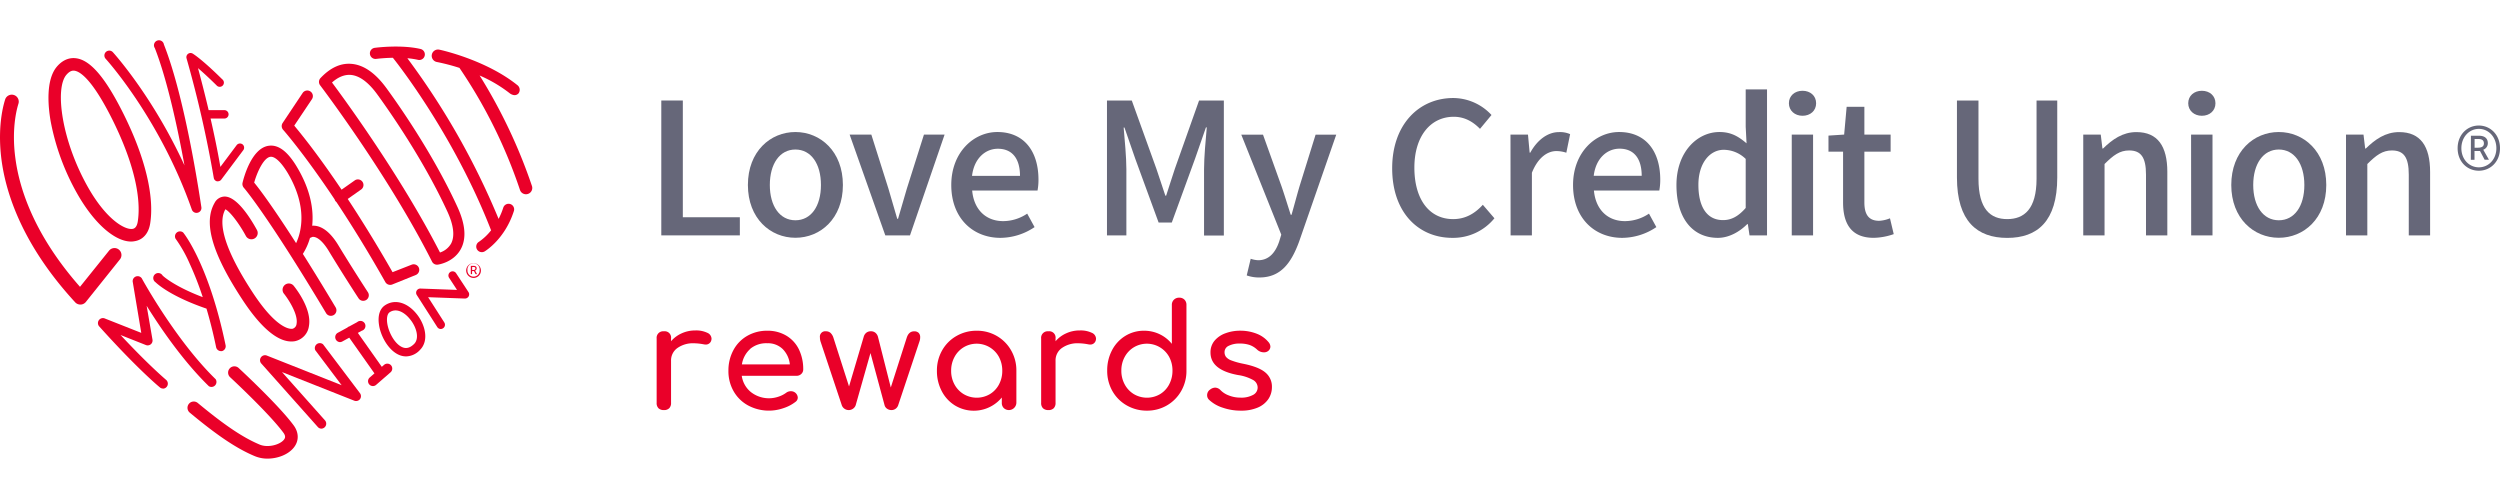 <svg id="Layer_1" data-name="Layer 1" xmlns="http://www.w3.org/2000/svg" viewBox="0 0 1000 200"><defs><style>.cls-1{fill:#ea0029;}.cls-2{fill:#666779;}</style></defs><path class="cls-1" d="M186.47,108.06a2.95,2.95,0,1,1,2.94,3.12A3,3,0,0,1,186.47,108.06Zm5.38,0a2.45,2.45,0,1,0-4.87,0,2.44,2.44,0,1,0,4.87,0Zm-3.53-1.72h1.11c.63,0,1.23.24,1.23,1a.93.93,0,0,1-.63.9l.79,1.4h-.6l-.63-1.22h-.76v1.22h-.51Zm1,1.66c.5,0,.83-.17.83-.59s-.19-.62-.77-.62h-.52V108Z"/><path class="cls-1" d="M32.13,121.82a2.79,2.79,0,0,1-2.06-.9C8.83,97.85,2.32,77.15.59,63.85-1.31,49.2,2,40.08,2.09,39.7a2.79,2.79,0,1,1,5.24,1.92c0,.14-3,8.53-1.15,21.88,1.61,12,7.44,30.38,25.82,51.23l11.56-14.39a2.79,2.79,0,1,1,4.35,3.49l-13.61,17a2.81,2.81,0,0,1-2.08,1Z"/><path class="cls-1" d="M65.25,155.42A1.92,1.92,0,0,1,64,155c-.37-.3-9.16-7.56-24.42-24.56a2,2,0,0,1,2.17-3.12l14.76,5.83-3.44-20.56a2,2,0,0,1,3.64-1.26c.13.25,13.52,24.74,29.55,40.35a2,2,0,0,1-2.72,2.8c-10.35-10.08-19.43-23.4-24.88-32.15L61,135.9A1.95,1.95,0,0,1,58.31,138l-10.09-4C59.76,146.39,66.42,151.9,66.5,152a2,2,0,0,1-1.25,3.46Z"/><path class="cls-1" d="M90.24,138.1C83.58,106,73.68,93.47,73.26,93a2,2,0,0,0-3.05,2.45,54.16,54.16,0,0,1,5.66,10,125.57,125.57,0,0,1,5.23,13.41C69.36,114.41,65,110.23,65,110.16a2,2,0,1,0-2.78,2.74c.22.23,5.52,5.48,20.38,10.55,1.33,4.5,2.65,9.63,3.85,15.44a2,2,0,0,0,1.91,1.56,2.58,2.58,0,0,0,.4,0A2,2,0,0,0,90.24,138.1Z"/><path class="cls-1" d="M78.58,85.16a2,2,0,0,1-1.84-1.31C63.93,47.36,42.5,23.78,42.29,23.54a1.95,1.95,0,1,1,2.87-2.64c.19.2,15.87,17.44,28.63,45.26C71.21,52,67,32.15,61.93,19.23a2,2,0,1,1,3.63-1.44c8.87,22.41,14.71,63.41,15,65.14A1.94,1.94,0,0,1,79,85.1,1.82,1.82,0,0,1,78.58,85.16Z"/><path class="cls-1" d="M97,57.73a1.69,1.69,0,0,0-2.35.34l-6.5,8.69C87,60.06,85.6,53.43,84.23,47.41h5.39a1.68,1.68,0,1,0,0-3.35H83.46c-1.65-7-3.21-12.93-4.26-16.81,1.8,1.54,4.31,3.81,7.63,7.1A1.67,1.67,0,0,0,89.18,32c-8.59-8.52-12-10.49-12.12-10.57a1.67,1.67,0,0,0-2.44,1.92A455.49,455.49,0,0,1,85.51,71.16a1.68,1.68,0,0,0,1.25,1.36,1.83,1.83,0,0,0,.4,0,1.7,1.7,0,0,0,1.34-.67l8.84-11.82A1.68,1.68,0,0,0,97,57.73Z"/><path class="cls-1" d="M107,183.45a13.16,13.16,0,0,1-5.1-1c-7.19-3-15-8.24-26-17.4a2.51,2.51,0,1,1,3.21-3.86c10.63,8.82,18,13.8,24.75,16.64,3.3,1.39,8.09.09,9.71-1.95.49-.63.81-1.4-.19-2.77-5.7-7.74-21.17-22.08-21.33-22.22a2.51,2.51,0,0,1,3.41-3.69c.65.6,16,14.8,22,22.94,2.14,2.91,2.17,6.22.09,8.85C115.34,181.81,111.13,183.44,107,183.45Z"/><path class="cls-1" d="M128.59,171.46a1.94,1.94,0,0,1-1.46-.66l-22.72-25.52a2,2,0,0,1,2.18-3.11l30.06,11.91-10.54-14a2,2,0,0,1,3.12-2.35L144,157.29a2,2,0,0,1,0,2.36,2,2,0,0,1-2.28.63L112.8,148.83l17.25,19.38a2,2,0,0,1-1.46,3.25Z"/><path class="cls-1" d="M156.41,146.11a2,2,0,0,0-2.75-.19l-.94.81-9.58-13.57,1.58-.87a2,2,0,1,0-1.86-3.43l-3.18,1.73a2.18,2.18,0,0,0-.56.26L139,131l-4,2.18a2,2,0,0,0,.93,3.67,2,2,0,0,0,.94-.23l2.83-1.55,10.08,14.28-1.85,1.62a1.95,1.95,0,1,0,2.56,2.94l5.75-5A2,2,0,0,0,156.41,146.11Z"/><path class="cls-1" d="M176.32,131.6a1.66,1.66,0,0,1-1.41-.77L166.71,118a1.68,1.68,0,0,1,1.47-2.58l14.63.54-3.17-4.84a1.67,1.67,0,1,1,2.8-1.83l4.95,7.54a1.67,1.67,0,0,1,.06,1.74,1.73,1.73,0,0,1-1.52.85l-14.68-.54L177.73,129a1.68,1.68,0,0,1-.51,2.31A1.65,1.65,0,0,1,176.32,131.6Z"/><path class="cls-1" d="M204.12,81.62a2.24,2.24,0,0,0-2.81,1.44,28.86,28.86,0,0,1-1.87,4.5,298.46,298.46,0,0,0-36.5-64.27,32.25,32.25,0,0,1,4.27.65,2.23,2.23,0,0,0,1-4.35c-7.9-1.83-17.94-.51-18.36-.45a2.23,2.23,0,0,0,.59,4.42,67.2,67.2,0,0,1,6.74-.45,2.61,2.61,0,0,0,.2.3c.24.29,23.88,29.69,39.06,68.72a22.09,22.09,0,0,1-4.86,4.59,2.23,2.23,0,0,0,2.3,3.83c.33-.2,8.08-4.93,11.67-16.12A2.23,2.23,0,0,0,204.12,81.62Z"/><path class="cls-1" d="M212.78,74.39A211.71,211.71,0,0,0,191.85,30.2a54.68,54.68,0,0,1,11.9,7,3.8,3.8,0,0,0,1.86.85,2.13,2.13,0,0,0,1.77-.66,2.37,2.37,0,0,0-.5-3.39C194.41,24,176.49,20,175.74,19.87a2.51,2.51,0,0,0-1.08,4.91,80.41,80.41,0,0,1,9.16,2.39,2.33,2.33,0,0,0,.2.34A199.27,199.27,0,0,1,208,76a2.51,2.51,0,0,0,2.38,1.7,2.48,2.48,0,0,0,.8-.13A2.51,2.51,0,0,0,212.78,74.39Z"/><path class="cls-1" d="M174.82,105.88a2.24,2.24,0,0,1-2-1.22c-17.37-34.47-44.5-70.19-44.77-70.55a2.23,2.23,0,0,1,.15-2.88c3.81-4.05,7.91-6,12.17-5.7,4.92.31,9.67,3.55,14.13,9.63C158.66,40.83,173,61,183,82.83c3.2,7,3.63,12.63,1.28,16.88-2.91,5.27-8.93,6.12-9.18,6.15A1.51,1.51,0,0,1,174.82,105.88ZM132.8,33C138.17,40.2,160.55,70.86,176,101a7.94,7.94,0,0,0,4.41-3.52c1.58-2.9,1.08-7.34-1.44-12.82-9.87-21.43-24-41.31-28.06-46.9-3.64-5-7.27-7.6-10.81-7.81C137.68,29.84,135.22,30.84,132.8,33Z"/><path class="cls-1" d="M167.56,107.14a2.23,2.23,0,0,0-2.89-1.27l-7.65,3c-6.6-11.56-12.69-21.34-17.93-29.29l5.47-3.85A2.23,2.23,0,0,0,142,72.09l-5.37,3.78c-3.14-4.65-5.91-8.59-8.22-11.77-5.24-7.22-9-11.77-10.71-13.85l7.07-10.57a2.23,2.23,0,0,0-3.71-2.49l-8,12a2.24,2.24,0,0,0,.19,2.73c.12.13,8.18,9.23,20.59,27.81a2.53,2.53,0,0,0,.3.65,2.56,2.56,0,0,0,.43.44c5.74,8.65,12.37,19.28,19.56,32a2.23,2.23,0,0,0,1.94,1.13,2.37,2.37,0,0,0,.82-.15L166.3,110A2.23,2.23,0,0,0,167.56,107.14Z"/><path class="cls-1" d="M147.15,116.87c-.06-.1-6.22-9.52-11.8-18.75-2.72-4.49-5.64-7.08-8.67-7.71a6.72,6.72,0,0,0-1.8-.12c.61-6-.41-13.91-6-23.32-3.8-6.43-7.56-9.25-11.48-8.65-7,1.06-10.05,13.38-10.38,14.78a2.26,2.26,0,0,0,.51,2c.09.1,9.26,10.61,32.9,50.15a2.2,2.2,0,0,0,1.91,1.08,2.28,2.28,0,0,0,1.15-.31,2.23,2.23,0,0,0,.77-3.06c-5-8.37-9.36-15.45-13.12-21.4A24.46,24.46,0,0,0,124,95.16a2.31,2.31,0,0,0,.79-.35,2.06,2.06,0,0,1,1,0c1,.2,3.06,1.21,5.75,5.64,5.62,9.3,11.82,18.79,11.89,18.88a2.2,2.2,0,0,0,1.87,1,2.3,2.3,0,0,0,1.22-.36A2.23,2.23,0,0,0,147.15,116.87ZM118.44,97.26c-9.76-15.22-14.93-22-16.77-24.21,1.19-4.27,3.8-9.92,6.44-10.32,1.8-.28,4.34,2.1,7,6.51C123.22,83,120.45,93,118.44,97.26Z"/><path class="cls-1" d="M116.5,136.59c-4.22,0-10.71-3.28-19.53-16.72-12.15-18.5-15.69-30.8-11.14-38.7a4.6,4.6,0,0,1,4.09-2.55h0C95,78.68,100.6,88,102.78,92a2.51,2.51,0,1,1-4.42,2.4c-3-5.55-6.65-10-8.21-10.68-3.35,5.91.35,17.14,11,33.39,9.93,15.12,15.31,14.51,15.89,14.39a2.25,2.25,0,0,0,1.59-2c.7-3.93-3.55-10.19-5.09-12.08a2.51,2.51,0,0,1,3.88-3.18c.76.93,7.38,9.24,6.16,16.14a7.12,7.12,0,0,1-5.53,6.08A7.63,7.63,0,0,1,116.5,136.59Z"/><path class="cls-1" d="M52.47,96.62c-6.55,0-14.82-7.26-21.54-19.08A94.17,94.17,0,0,1,20.24,48.4c-1-5.85-2-16.45,2.53-21.76h0c2.76-3.21,5.66-3.59,7.61-3.34C36.2,24,42.3,31.21,49.57,45.89c8.52,17.18,12.24,32.66,10.49,43.57-.63,3.88-2.85,6.44-6.11,7A8.14,8.14,0,0,1,52.47,96.62ZM26.57,29.91c-4.72,5.49-1.94,26.41,8.72,45.15,7.41,13,14.83,17,17.76,16.49.41-.08,1.63-.3,2.05-2.89.92-5.72.84-18.61-10-40.54C36.84,31.5,31.94,28.56,29.75,28.28c-.69-.09-1.76,0-3.18,1.63Z"/><path class="cls-1" d="M162.43,142.56a7.11,7.11,0,0,1-2.22-.37c-4.53-1.52-8-7.54-8.64-12.49-.48-3.49.36-6.16,2.37-7.54h0c3.83-2.61,8.76-1.34,12.56,3.24,3.53,4.24,5.26,10.78,1.52,14.54A7.8,7.8,0,0,1,162.43,142.56Zm-4.22-18.39a4.2,4.2,0,0,0-2.38.75h0c-.88.61-1.23,2.22-.94,4.32.54,3.87,3.23,8.72,6.38,9.77,1.49.5,2.92,0,4.38-1.43,2.26-2.27.9-6.89-1.72-10C162.42,125.72,160.32,124.17,158.21,124.17Zm-3.32-.63Z"/><path class="cls-2" d="M264.52,40.2h8.61V86.9h22.81v7.25H264.52Z"/><path class="cls-2" d="M299.16,74c0-13.44,9-21.19,19-21.19s19,7.75,19,21.19-9,21.11-19,21.11S299.16,87.39,299.16,74Zm29.22,0c0-8.49-3.95-14.19-10.22-14.19S307.93,65.54,307.93,74s4,14.11,10.23,14.11S328.38,82.52,328.38,74Z"/><path class="cls-2" d="M339.85,53.83h8.68l6.84,21.62c1.15,4,2.37,8.08,3.52,12.06h.33c1.15-4,2.37-8.1,3.52-12.06l6.84-21.62h8.26L364,94.15h-9.88Z"/><path class="cls-2" d="M380.51,74c0-13.11,9-21.19,18.43-21.19,10.68,0,16.45,7.7,16.45,19.06a23.34,23.34,0,0,1-.38,4.35H388.87c.68,7.64,5.5,12.23,12.42,12.23a17.3,17.3,0,0,0,9.59-3l2.95,5.39a24.64,24.64,0,0,1-13.65,4.3C389.19,95.14,380.51,87.31,380.51,74ZM408,70.36c0-6.87-3.07-10.86-8.86-10.86-5,0-9.51,3.87-10.33,10.86Z"/><path class="cls-2" d="M442.79,40.2h9.92l9.82,27.24c1.23,3.52,2.37,7.22,3.6,10.82h.33c1.22-3.6,2.29-7.3,3.51-10.82l9.66-27.24h9.91v54h-7.92V67.68c0-4.88.67-11.81,1.09-16.73h-.33L478.05,63.4,468.72,89h-5.28L454.07,63.4,449.78,51h-.32c.42,4.92,1.09,11.85,1.09,16.73V94.15h-7.76Z"/><path class="cls-2" d="M498.69,110.17l1.59-6.66a10.8,10.8,0,0,0,3,.58c4.35,0,6.95-3.16,8.41-7.54l.82-2.69-16-40h8.69l7.41,20.67c1.23,3.55,2.45,7.58,3.68,11.38h.33c1.06-3.72,2.12-7.75,3.19-11.38l6.43-20.67h8.26L519.69,96.51c-3.17,8.7-7.39,14.48-15.93,14.48A14.85,14.85,0,0,1,498.69,110.17Z"/><path class="cls-2" d="M556.87,67.31c0-17.57,10.77-28.1,24.44-28.1A21,21,0,0,1,596.6,46L592,51.54c-2.8-2.86-6.15-4.83-10.49-4.83-9.28,0-15.76,7.76-15.76,20.34,0,12.76,6,20.59,15.51,20.59,4.92,0,8.69-2.23,11.87-5.73l4.64,5.4a21.29,21.29,0,0,1-16.84,7.83C567.38,95.14,556.87,85,556.87,67.31Z"/><path class="cls-2" d="M604.19,53.83h7l.67,7.24h.25c2.85-5.2,7.07-8.23,11.46-8.23a10,10,0,0,1,4.48.82l-1.52,7.43a12.69,12.69,0,0,0-4-.66c-3.29,0-7.23,2.29-9.77,8.67V94.15h-8.52Z"/><path class="cls-2" d="M629.22,74c0-13.11,9-21.19,18.43-21.19,10.68,0,16.45,7.7,16.45,19.06a23.34,23.34,0,0,1-.38,4.35H637.57c.69,7.64,5.5,12.23,12.42,12.23a17.31,17.31,0,0,0,9.6-3l2.95,5.39a24.64,24.64,0,0,1-13.65,4.3C637.89,95.14,629.22,87.31,629.22,74Zm27.46-3.67c0-6.87-3.07-10.86-8.86-10.86-5,0-9.51,3.87-10.33,10.86Z"/><path class="cls-2" d="M670.58,74c0-13.12,8.24-21.19,17.21-21.19,4.6,0,7.56,1.73,10.83,4.52l-.34-6.65V35.77h8.53V94.15h-7l-.67-4.5h-.25c-3,3-7.23,5.49-11.73,5.49C677.09,95.14,670.58,87.38,670.58,74Zm27.7,9.15V63.57a12.7,12.7,0,0,0-8.78-3.65c-5.59,0-10.14,5.34-10.14,14,0,9.09,3.58,14.12,9.83,14.12C692.53,88.06,695.37,86.52,698.28,83.18Z"/><path class="cls-2" d="M715.56,41.31c0-3,2.34-5,5.45-5s5.44,2,5.44,5-2.34,5-5.44,5S715.56,44.24,715.56,41.31Zm1.14,12.52h8.53V94.15H716.7Z"/><path class="cls-2" d="M737.23,81V60.66h-5.84V54.24l6.27-.41,1-11.11h7.09V53.83h10.5v6.83h-10.5V81c0,4.81,1.75,7.32,5.9,7.32a13,13,0,0,0,4.34-1l1.5,6.33a25.37,25.37,0,0,1-8,1.48C740.49,95.14,737.23,89.42,737.23,81Z"/><path class="cls-2" d="M782.78,71V40.2h8.61V71.52c0,12.18,4.78,16.12,11.5,16.12s11.73-3.94,11.73-16.12V40.2h8.28V71c0,17.58-8,24.16-20,24.16S782.78,88.56,782.78,71Z"/><path class="cls-2" d="M833.3,53.83h7l.67,5.58h.25c3.69-3.61,7.81-6.57,13.34-6.57,8.58,0,12.37,5.72,12.37,15.93V94.15h-8.53V69.87c0-6.94-2-9.69-6.74-9.69-3.75,0-6.27,1.87-9.84,5.43V94.15H833.3Z"/><path class="cls-2" d="M875.29,41.31c0-3,2.34-5,5.45-5s5.44,2,5.44,5-2.34,5-5.44,5S875.29,44.24,875.29,41.31Zm1.14,12.52H885V94.15h-8.53Z"/><path class="cls-2" d="M892.51,74c0-13.44,9-21.19,19-21.19s19,7.75,19,21.19-9,21.11-19,21.11S892.51,87.39,892.51,74Zm29.23,0c0-8.49-4-14.19-10.22-14.19S901.29,65.54,901.29,74s4,14.11,10.23,14.11S921.74,82.52,921.74,74Z"/><path class="cls-2" d="M938.4,53.83h7l.67,5.58h.25c3.7-3.61,7.82-6.57,13.34-6.57,8.59,0,12.38,5.72,12.38,15.93V94.15h-8.53V69.87c0-6.94-2-9.69-6.75-9.69-3.74,0-6.26,1.87-9.83,5.43V94.15H938.4Z"/><path class="cls-2" d="M983.05,59.29c0-5.41,3.85-9.08,8.47-9.08s8.48,3.67,8.48,9.08-3.85,9-8.48,9S983.05,64.69,983.05,59.29Zm15.5,0c0-4.45-3.12-7.74-7-7.74s-7,3.29-7,7.74,3.12,7.64,7,7.64S998.55,63.73,998.55,59.29Zm-10.18-5h3.2c1.81,0,3.56.69,3.56,3a2.74,2.74,0,0,1-1.83,2.6l2.28,4h-1.73L992,60.39h-2.2v3.53h-1.47Zm2.81,4.79c1.42,0,2.38-.47,2.38-1.7,0-1.07-.55-1.78-2.21-1.78h-1.51V59.1Z"/><path class="cls-1" d="M282.88,133.1a2.68,2.68,0,0,1,1.73,2.3,2,2,0,0,1-.06.58,2.22,2.22,0,0,1-2.3,1.84,4.49,4.49,0,0,1-.87-.11,22.41,22.41,0,0,0-3.74-.4,10.83,10.83,0,0,0-6.68,1.9,6.06,6.06,0,0,0-2.54,5.12v16.82a2.92,2.92,0,0,1-.72,2.13,2.86,2.86,0,0,1-2.16.75,3,3,0,0,1-2.13-.72,2.86,2.86,0,0,1-.75-2.16V135.4a2.61,2.61,0,0,1,2.88-2.88,2.55,2.55,0,0,1,2.88,2.88v1.1a12.08,12.08,0,0,1,4.26-3.17,12.92,12.92,0,0,1,5.42-1.15A10.33,10.33,0,0,1,282.88,133.1Z"/><path class="cls-1" d="M320.49,149.6a2.63,2.63,0,0,1-1.9.72H296.7a10.21,10.21,0,0,0,3.66,6.51,11.71,11.71,0,0,0,11,1.85,10.88,10.88,0,0,0,3.09-1.56,3,3,0,0,1,1.9-.63,2.69,2.69,0,0,1,2.76,2.53,2.1,2.1,0,0,1-.92,1.73,15.74,15.74,0,0,1-4.87,2.53,17.59,17.59,0,0,1-14-1.06,14.8,14.8,0,0,1-5.85-5.68,16.1,16.1,0,0,1-2.1-8.23,17.11,17.11,0,0,1,2-8.27,14.33,14.33,0,0,1,5.54-5.7,15.78,15.78,0,0,1,8-2.05,14.52,14.52,0,0,1,7.66,2,13,13,0,0,1,5,5.48,18.06,18.06,0,0,1,1.72,8.06A2.4,2.4,0,0,1,320.49,149.6Zm-20.42-10a10.38,10.38,0,0,0-3.31,6.17h19.18a10.16,10.16,0,0,0-2.88-6.17,8.45,8.45,0,0,0-6.16-2.3A10,10,0,0,0,300.07,139.55Z"/><path class="cls-1" d="M367.47,133.16a2.41,2.41,0,0,1,.6,1.73,4.68,4.68,0,0,1-.28,1.67l-8.53,25.57a2.86,2.86,0,0,1-1,1.36,2.78,2.78,0,0,1-1.67.54,3,3,0,0,1-1.75-.54,2.47,2.47,0,0,1-1-1.36l-5.65-20.91-5.93,20.91a2.8,2.8,0,0,1-1.07,1.36,2.89,2.89,0,0,1-1.7.54,2.93,2.93,0,0,1-1.7-.54,2.84,2.84,0,0,1-1.06-1.36l-8.53-25.57a5.61,5.61,0,0,1-.23-1.62,2.14,2.14,0,0,1,2.42-2.42,2.68,2.68,0,0,1,1.82.64,4.55,4.55,0,0,1,1.18,2l6.22,19.42,5.88-19.88a3.15,3.15,0,0,1,1-1.58,2.84,2.84,0,0,1,1.87-.61,2.76,2.76,0,0,1,1.82.61,3.23,3.23,0,0,1,1,1.58L356.32,155l6.34-19.82c.54-1.76,1.53-2.65,3-2.65A2.43,2.43,0,0,1,367.47,133.16Z"/><path class="cls-1" d="M398.75,134.4a15.45,15.45,0,0,1,5.7,5.76,16.06,16.06,0,0,1,2.1,8.15v12.84a3,3,0,0,1-5,2.11,2.85,2.85,0,0,1-.83-2.11V159A14.52,14.52,0,0,1,382,162.19a14.59,14.59,0,0,1-5.3-5.73,17.17,17.17,0,0,1-1.93-8.15,16.15,16.15,0,0,1,2.08-8.15,15.1,15.1,0,0,1,5.73-5.76,16,16,0,0,1,8.09-2.11A15.67,15.67,0,0,1,398.75,134.4Zm-2.83,23.27a9.92,9.92,0,0,0,3.66-3.86,11.41,11.41,0,0,0,1.33-5.5,11.56,11.56,0,0,0-1.33-5.53,10.15,10.15,0,0,0-14.08-3.89,10.09,10.09,0,0,0-3.69,3.89,11.35,11.35,0,0,0-1.35,5.53,11.2,11.2,0,0,0,1.35,5.5,10.14,10.14,0,0,0,3.69,3.86,10.33,10.33,0,0,0,10.42,0Z"/><path class="cls-1" d="M436.68,133.1a2.68,2.68,0,0,1,1.73,2.3,2.42,2.42,0,0,1-.06.58,2.23,2.23,0,0,1-2.31,1.84,4.41,4.41,0,0,1-.86-.11,22.62,22.62,0,0,0-3.74-.4,10.86,10.86,0,0,0-6.69,1.9,6.05,6.05,0,0,0-2.53,5.12v16.82a2.92,2.92,0,0,1-.72,2.13,2.86,2.86,0,0,1-2.16.75,3,3,0,0,1-2.13-.72,2.86,2.86,0,0,1-.75-2.16V135.4a2.61,2.61,0,0,1,2.88-2.88,2.55,2.55,0,0,1,2.88,2.88v1.1a12.08,12.08,0,0,1,4.26-3.17,12.89,12.89,0,0,1,5.42-1.15A10.36,10.36,0,0,1,436.68,133.1Z"/><path class="cls-1" d="M473.77,119.85a2.88,2.88,0,0,1,.81,2.13v26.27a16.06,16.06,0,0,1-2.1,8.15,15.45,15.45,0,0,1-5.7,5.76,15.69,15.69,0,0,1-8,2.1,16,16,0,0,1-8.09-2.1,15.19,15.19,0,0,1-5.74-5.76,16.25,16.25,0,0,1-2.07-8.15,17.17,17.17,0,0,1,1.93-8.15,14.52,14.52,0,0,1,5.3-5.73,14.09,14.09,0,0,1,7.52-2.08,14.24,14.24,0,0,1,6.22,1.39,14.05,14.05,0,0,1,4.89,3.86V122a2.82,2.82,0,0,1,.84-2.13,2.9,2.9,0,0,1,2.1-.8A2.84,2.84,0,0,1,473.77,119.85ZM464,157.67a9.87,9.87,0,0,0,3.66-3.89,11.56,11.56,0,0,0,1.33-5.53,11.41,11.41,0,0,0-1.33-5.5,10.17,10.17,0,0,0-14.08-3.86,10.14,10.14,0,0,0-3.69,3.86,11.2,11.2,0,0,0-1.35,5.5,11.35,11.35,0,0,0,1.35,5.53,10.09,10.09,0,0,0,3.69,3.89,10.33,10.33,0,0,0,10.42,0Z"/><path class="cls-1" d="M502.72,133.5a11.48,11.48,0,0,1,4.69,3.35,2.89,2.89,0,0,1,.75,1.84,2.27,2.27,0,0,1-1,1.78,2.65,2.65,0,0,1-1.61.46,3.94,3.94,0,0,1-2.71-1.09,8.6,8.6,0,0,0-3.05-1.87,12.15,12.15,0,0,0-3.92-.55,9.4,9.4,0,0,0-4.35.89,2.76,2.76,0,0,0-1.7,2.51,3.12,3.12,0,0,0,.58,1.93,5,5,0,0,0,2.19,1.44,28.61,28.61,0,0,0,4.66,1.3q6.28,1.26,8.9,3.51a7.3,7.3,0,0,1,2.62,5.82,8.57,8.57,0,0,1-1.43,4.81,9.65,9.65,0,0,1-4.24,3.4,16.58,16.58,0,0,1-6.71,1.23,22,22,0,0,1-7.37-1.21,14.13,14.13,0,0,1-5.42-3.16,2.45,2.45,0,0,1-.75-1.79,2.7,2.7,0,0,1,1.16-2.25,3.53,3.53,0,0,1,2-.8,3.08,3.08,0,0,1,2.19,1,8.9,8.9,0,0,0,3.28,2.11,12.36,12.36,0,0,0,4.67.89,9.81,9.81,0,0,0,5.1-1.1,3.29,3.29,0,0,0,1.81-2.93,3.48,3.48,0,0,0-1.78-3,17.55,17.55,0,0,0-6.05-2Q484.19,148,484.2,141a7.14,7.14,0,0,1,1.67-4.78,10.23,10.23,0,0,1,4.38-2.94,16.83,16.83,0,0,1,5.76-1A17.79,17.79,0,0,1,502.72,133.5Z"/></svg>